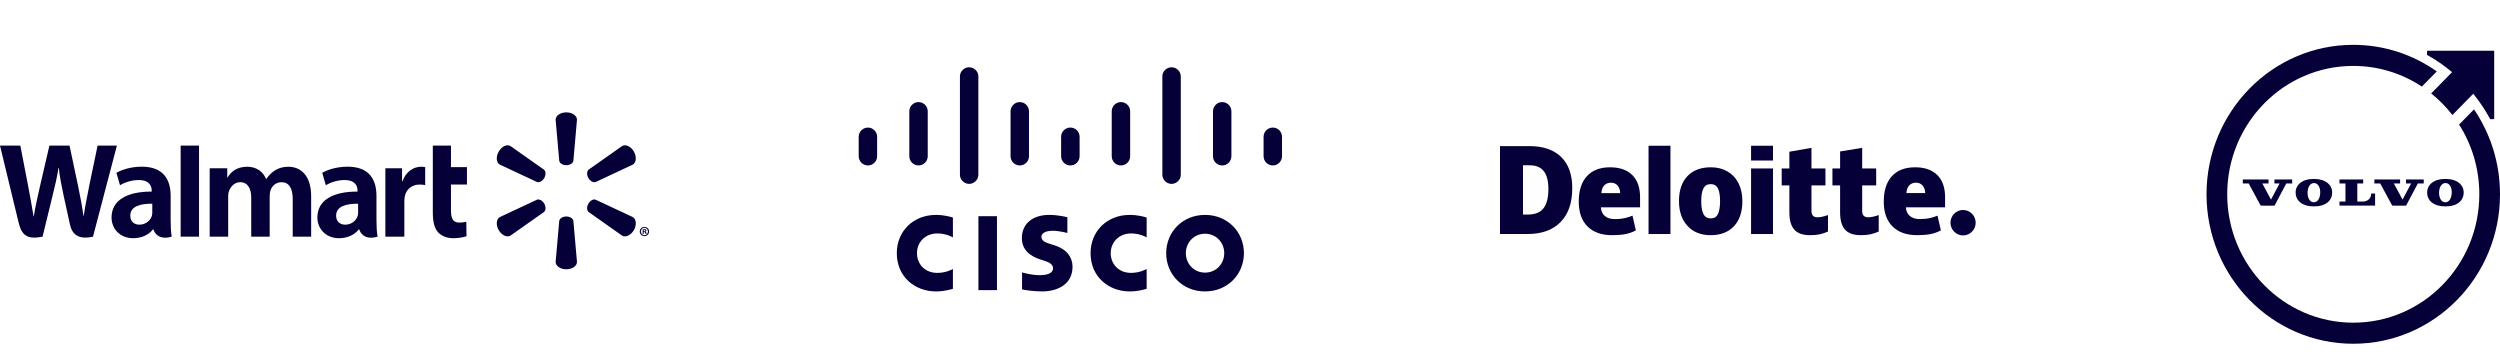 <svg width="230" height="33" viewBox="0 0 230 33" fill="none" xmlns="http://www.w3.org/2000/svg">
<path d="M34.635 18.02C34.635 16.594 34.03 15.335 31.983 15.335C30.932 15.335 30.098 15.636 29.646 15.9L29.977 17.044C30.394 16.781 31.058 16.564 31.686 16.564C32.722 16.562 32.892 17.154 32.892 17.534V17.625C30.629 17.621 29.199 18.41 29.199 20.015C29.199 20.996 29.925 21.915 31.194 21.915C31.969 21.915 32.623 21.6 33.014 21.102H33.052C33.052 21.102 33.309 22.19 34.734 21.774C34.662 21.319 34.635 20.839 34.635 20.256V18.02ZM32.947 19.526C32.947 19.641 32.938 19.76 32.904 19.863C32.774 20.302 32.324 20.669 31.765 20.669C31.293 20.669 30.923 20.4 30.923 19.835C30.923 18.972 31.868 18.734 32.947 18.74" fill="#050038"/>
<path d="M0 13.395C0 13.395 1.478 19.491 1.713 20.478C1.989 21.632 2.485 22.059 3.915 21.775L4.838 17.995C5.072 17.058 5.231 16.387 5.382 15.432H5.407C5.512 16.396 5.663 17.058 5.854 17.998C5.854 17.998 6.231 19.715 6.426 20.614C6.616 21.514 7.152 22.082 8.555 21.775L10.754 13.395H8.979L8.224 17.02C8.024 18.07 7.843 18.897 7.702 19.86H7.676C7.549 18.907 7.387 18.114 7.179 17.085L6.397 13.395H4.546L3.711 16.991C3.474 18.089 3.251 18.97 3.111 19.901H3.087C2.943 19.027 2.748 17.913 2.54 16.857C2.54 16.857 2.045 14.282 1.87 13.395" fill="#050038"/>
<path d="M15.699 18.02C15.699 16.594 15.093 15.335 13.046 15.335C11.998 15.335 11.162 15.636 10.71 15.9L11.042 17.044C11.457 16.781 12.12 16.564 12.75 16.564C13.786 16.562 13.956 17.154 13.956 17.534V17.625C11.694 17.621 10.262 18.41 10.262 20.015C10.262 20.996 10.991 21.915 12.254 21.915C13.036 21.915 13.684 21.6 14.075 21.102H14.115C14.115 21.102 14.374 22.19 15.797 21.774C15.724 21.319 15.699 20.839 15.699 20.256V18.02ZM14.01 19.526C14.01 19.641 14.001 19.76 13.969 19.863C13.837 20.302 13.387 20.669 12.827 20.669C12.358 20.669 11.986 20.4 11.986 19.835C11.986 18.972 12.931 18.734 14.01 18.74" fill="#050038"/>
<path d="M16.62 13.395V21.772H18.31V19.995V13.395H16.62Z" fill="#050038"/>
<path d="M39.819 13.395V19.575C39.819 20.428 39.978 21.023 40.32 21.388C40.62 21.707 41.111 21.916 41.696 21.916C42.198 21.916 42.689 21.818 42.921 21.733L42.9 20.403C42.727 20.443 42.529 20.478 42.256 20.478C41.679 20.478 41.489 20.11 41.489 19.344V16.978H42.96V15.377H41.489V13.395" fill="#050038"/>
<path d="M35.453 15.48V21.774H37.2V18.551C37.2 18.377 37.211 18.227 37.238 18.089C37.368 17.409 37.88 16.979 38.617 16.979C38.822 16.979 38.962 17.002 39.117 17.026V15.376C38.987 15.352 38.898 15.34 38.738 15.34C38.084 15.34 37.344 15.758 37.031 16.669H36.988V15.48" fill="#050038"/>
<path d="M19.291 15.48V21.774H20.992V18.08C20.992 17.906 21.011 17.729 21.072 17.569C21.21 17.195 21.554 16.762 22.105 16.762C22.79 16.762 23.113 17.345 23.113 18.186V21.774H24.811V18.035C24.811 17.872 24.833 17.672 24.881 17.528C25.017 17.103 25.389 16.762 25.903 16.762C26.595 16.762 26.93 17.332 26.93 18.324V21.774H28.626V18.063C28.626 16.113 27.642 15.34 26.525 15.34C26.034 15.34 25.643 15.461 25.292 15.68C24.995 15.864 24.735 16.123 24.501 16.461H24.475C24.207 15.784 23.576 15.34 22.752 15.34C21.695 15.34 21.215 15.878 20.932 16.332H20.907V15.48" fill="#050038"/>
<path d="M52.1 15.197C52.433 15.197 52.714 15.022 52.751 14.796L53.082 11.017C53.082 10.643 52.645 10.337 52.1 10.337C51.551 10.337 51.117 10.643 51.117 11.017L51.451 14.796C51.486 15.022 51.766 15.197 52.1 15.197Z" fill="#050038"/>
<path d="M50.07 16.38C50.235 16.084 50.225 15.757 50.047 15.611L46.958 13.433C46.637 13.244 46.156 13.469 45.881 13.946C45.607 14.422 45.662 14.956 45.977 15.141L49.396 16.74C49.615 16.823 49.901 16.669 50.07 16.377" fill="#050038"/>
<path d="M54.129 16.377C54.303 16.669 54.59 16.822 54.803 16.744L58.222 15.141C58.54 14.952 58.587 14.423 58.319 13.947C58.044 13.47 57.56 13.247 57.24 13.432L54.151 15.608C53.979 15.756 53.967 16.085 54.132 16.38" fill="#050038"/>
<path d="M52.1 19.917C52.433 19.917 52.714 20.093 52.751 20.319L53.082 24.097C53.082 24.471 52.645 24.774 52.1 24.774C51.551 24.774 51.117 24.471 51.117 24.097L51.451 20.319C51.486 20.093 51.766 19.917 52.1 19.917Z" fill="#050038"/>
<path d="M54.129 18.738C54.303 18.445 54.59 18.289 54.803 18.374L58.222 19.974C58.54 20.159 58.587 20.693 58.319 21.169C58.044 21.642 57.56 21.867 57.24 21.682L54.151 19.504C53.979 19.357 53.967 19.029 54.132 18.738" fill="#050038"/>
<path d="M50.07 18.735C50.235 19.03 50.225 19.357 50.047 19.504L46.958 21.679C46.637 21.868 46.156 21.642 45.881 21.169C45.607 20.693 45.662 20.159 45.977 19.974L49.396 18.374C49.615 18.29 49.901 18.445 50.07 18.735Z" fill="#050038"/>
<path d="M59.223 21.351H59.265C59.323 21.351 59.346 21.369 59.353 21.415C59.365 21.467 59.372 21.502 59.384 21.517H59.494C59.485 21.505 59.472 21.477 59.466 21.413C59.453 21.356 59.425 21.325 59.384 21.314V21.303C59.44 21.291 59.472 21.253 59.472 21.207C59.472 21.165 59.453 21.134 59.434 21.115C59.398 21.097 59.362 21.083 59.285 21.083C59.216 21.083 59.166 21.089 59.125 21.099V21.517H59.223V21.351ZM59.225 21.16L59.275 21.153C59.334 21.153 59.365 21.181 59.365 21.219C59.365 21.262 59.323 21.282 59.269 21.282H59.225V21.16ZM59.288 20.877C59.048 20.877 58.857 21.066 58.857 21.297C58.857 21.535 59.048 21.724 59.288 21.724C59.531 21.724 59.715 21.535 59.715 21.297C59.715 21.066 59.531 20.877 59.288 20.877ZM59.288 20.962C59.472 20.962 59.609 21.112 59.609 21.297C59.609 21.484 59.472 21.639 59.288 21.636C59.103 21.636 58.964 21.484 58.964 21.297C58.964 21.112 59.103 20.962 59.285 20.962" fill="#050038"/>
<path d="M79.848 11.736C79.381 11.736 79 12.116 79 12.584V14.369C79 14.84 79.382 15.221 79.848 15.221C80.314 15.221 80.695 14.841 80.695 14.369V12.584C80.695 12.115 80.314 11.736 79.848 11.736ZM82.506 23.291C82.506 25.482 84.19 26.812 86.11 26.812C86.872 26.812 87.454 26.631 87.667 26.57V24.745C87.594 24.786 87.035 25.106 86.233 25.106C85.095 25.106 84.361 24.301 84.361 23.291C84.361 22.28 85.127 21.477 86.233 21.477C87.049 21.477 87.598 21.804 87.667 21.84V20.015C87.507 19.967 86.913 19.771 86.11 19.771C84.032 19.771 82.506 21.261 82.506 23.291ZM89.162 6.188C88.87 6.188 88.612 6.336 88.459 6.562C88.367 6.697 88.314 6.86 88.314 7.036V16.066C88.314 16.243 88.367 16.407 88.459 16.542C88.612 16.768 88.87 16.917 89.162 16.917C89.453 16.917 89.711 16.768 89.864 16.542C89.956 16.406 90.009 16.242 90.009 16.066V7.036C90.009 6.861 89.956 6.698 89.864 6.562C89.711 6.337 89.453 6.188 89.162 6.188ZM103.126 15.221C103.593 15.221 103.974 14.841 103.974 14.369V10.241C103.974 9.773 103.593 9.392 103.126 9.392C102.66 9.392 102.279 9.773 102.279 10.241V14.37C102.279 14.841 102.66 15.221 103.126 15.221ZM110.863 19.771C108.782 19.771 107.289 21.349 107.289 23.291C107.289 25.233 108.781 26.812 110.863 26.812C112.945 26.812 114.44 25.235 114.44 23.291C114.44 21.346 112.945 19.771 110.863 19.771ZM110.863 25.081C109.85 25.081 109.098 24.28 109.098 23.291C109.098 22.302 109.851 21.503 110.863 21.503C111.876 21.503 112.63 22.304 112.63 23.291C112.63 24.279 111.875 25.081 110.863 25.081ZM90.014 26.692H91.721V19.892H90.014V26.692ZM84.504 15.221C84.971 15.221 85.352 14.841 85.352 14.369V10.241C85.352 9.773 84.971 9.392 84.504 9.392C84.038 9.392 83.657 9.773 83.657 10.241V14.37C83.657 14.841 84.038 15.221 84.504 15.221ZM112.441 15.221C112.908 15.221 113.289 14.841 113.289 14.369V10.241C113.289 9.773 112.908 9.392 112.441 9.392C111.974 9.392 111.594 9.773 111.594 10.241V14.37C111.594 14.841 111.974 15.221 112.441 15.221ZM107.784 16.917C108.076 16.917 108.334 16.768 108.486 16.542C108.578 16.406 108.632 16.242 108.632 16.066V7.036C108.632 6.861 108.578 6.698 108.486 6.562C108.334 6.337 108.076 6.188 107.784 6.188C107.492 6.188 107.234 6.337 107.082 6.562C106.99 6.698 106.937 6.861 106.937 7.036V16.066C106.937 16.243 106.99 16.407 107.082 16.542C107.234 16.768 107.492 16.917 107.784 16.917ZM117.098 11.735C116.631 11.735 116.25 12.115 116.25 12.583V14.368C116.25 14.839 116.631 15.22 117.098 15.22C117.565 15.22 117.946 14.84 117.946 14.368V12.583C117.946 12.114 117.564 11.735 117.098 11.735ZM100.332 23.291C100.332 25.481 102.016 26.812 103.935 26.812C104.698 26.812 105.28 26.63 105.492 26.57V24.744C105.419 24.785 104.861 25.105 104.058 25.105C102.92 25.105 102.187 24.301 102.187 23.29C102.187 22.279 102.952 21.477 104.058 21.477C104.874 21.477 105.424 21.803 105.492 21.839V20.014C105.332 19.966 104.738 19.771 103.935 19.771C101.857 19.771 100.332 21.26 100.332 23.291ZM98.476 11.735C98.476 11.735 98.474 11.735 98.474 11.735C98.473 11.735 98.472 11.735 98.471 11.735C98.004 11.735 97.623 12.115 97.623 12.583V14.368C97.623 14.839 98.005 15.22 98.471 15.22C98.472 15.22 98.473 15.22 98.474 15.22C98.474 15.22 98.475 15.22 98.476 15.22C98.943 15.22 99.324 14.84 99.324 14.368V12.583C99.324 12.114 98.942 11.735 98.476 11.735ZM94.667 14.369V10.241C94.667 9.773 94.286 9.392 93.819 9.392C93.353 9.392 92.972 9.773 92.972 10.241V14.37C92.972 14.841 93.353 15.221 93.819 15.221C94.286 15.221 94.667 14.841 94.667 14.369ZM97.061 22.585L96.59 22.435C96.309 22.346 95.807 22.201 95.807 21.788C95.807 21.461 96.179 21.23 96.864 21.23C97.454 21.23 98.173 21.43 98.198 21.438V19.987C98.147 19.973 97.365 19.77 96.533 19.77C94.959 19.77 94.012 20.624 94.012 21.896C94.012 23.021 94.805 23.583 95.756 23.885C95.862 23.92 96.017 23.968 96.12 24.003C96.544 24.137 96.882 24.336 96.882 24.68C96.882 25.065 96.491 25.315 95.642 25.315C94.895 25.315 94.18 25.101 94.029 25.062V26.627C94.113 26.645 94.964 26.812 95.872 26.812C97.179 26.812 98.673 26.239 98.673 24.531C98.673 23.703 98.168 22.94 97.06 22.585H97.061Z" fill="#050038"/>
<path d="M179.443 20.49C179.443 19.844 179.963 19.32 180.603 19.32C181.243 19.32 181.762 19.844 181.762 20.49C181.762 21.135 181.243 21.659 180.603 21.659C179.963 21.659 179.443 21.135 179.443 20.49Z" fill="#050038"/>
<path d="M142.452 17.392C142.452 16.651 142.31 16.101 142.026 15.743C141.741 15.386 141.311 15.207 140.732 15.207H140.116V19.737H140.587C141.23 19.737 141.702 19.545 142.002 19.159C142.301 18.774 142.452 18.185 142.452 17.392ZM144.648 17.314C144.648 18.664 144.288 19.704 143.569 20.434C142.849 21.164 141.837 21.529 140.534 21.529H138V13.442H140.71C141.968 13.442 142.938 13.774 143.622 14.438C144.306 15.102 144.648 16.06 144.648 17.314Z" fill="#050038"/>
<path d="M171.867 19.991C172.139 19.991 172.463 19.921 172.842 19.783V21.301C172.57 21.421 172.311 21.508 172.066 21.558C171.82 21.61 171.532 21.636 171.202 21.636C170.525 21.636 170.037 21.465 169.738 21.122C169.439 20.779 169.289 20.254 169.289 19.544V17.057H168.583V15.498H169.289V13.934L171.321 13.601V15.498H172.608V17.057H171.321V19.405C171.321 19.796 171.503 19.991 171.867 19.991Z" fill="#050038"/>
<path d="M175.386 17.765C175.413 17.435 175.507 17.193 175.666 17.039C175.827 16.884 176.025 16.807 176.262 16.807C176.52 16.807 176.726 16.894 176.878 17.068C177.031 17.242 177.111 17.474 177.118 17.765H175.386ZM178.229 16.102C177.75 15.628 177.07 15.391 176.19 15.391C175.265 15.391 174.554 15.663 174.055 16.208C173.557 16.753 173.307 17.535 173.307 18.553C173.307 19.54 173.577 20.301 174.115 20.835C174.653 21.369 175.408 21.636 176.381 21.636C176.848 21.636 177.25 21.604 177.587 21.54C177.922 21.477 178.246 21.362 178.561 21.197L178.251 19.838C178.023 19.932 177.805 20.004 177.6 20.052C177.303 20.121 176.977 20.156 176.623 20.156C176.234 20.156 175.928 20.06 175.703 19.869C175.478 19.677 175.358 19.412 175.344 19.075H178.948V18.149C178.948 17.258 178.708 16.575 178.229 16.102Z" fill="#050038"/>
<path d="M151.666 21.53H153.682V13.409H151.666V21.53Z" fill="#050038"/>
<path d="M156.514 18.501C156.514 19.019 156.581 19.413 156.715 19.685C156.849 19.957 157.074 20.092 157.39 20.092C157.703 20.092 157.924 19.957 158.053 19.685C158.182 19.413 158.246 19.019 158.246 18.501C158.246 17.986 158.181 17.597 158.051 17.335C157.92 17.072 157.697 16.94 157.38 16.94C157.071 16.94 156.849 17.071 156.715 17.332C156.581 17.593 156.514 17.982 156.514 18.501ZM160.298 18.501C160.298 19.487 160.042 20.257 159.528 20.808C159.014 21.36 158.295 21.637 157.37 21.637C156.483 21.637 155.777 21.354 155.254 20.79C154.729 20.225 154.467 19.463 154.467 18.501C154.467 17.517 154.724 16.753 155.238 16.208C155.752 15.664 156.473 15.391 157.401 15.391C157.975 15.391 158.482 15.517 158.922 15.769C159.362 16.022 159.702 16.383 159.94 16.853C160.179 17.323 160.298 17.872 160.298 18.501Z" fill="#050038"/>
<path d="M161.099 21.53H163.115V18.422V15.498H161.099V21.53Z" fill="#050038"/>
<path d="M161.099 14.768H163.115V13.409H161.099V14.768Z" fill="#050038"/>
<path d="M167.2 19.991C167.473 19.991 167.797 19.922 168.175 19.783V21.301C167.903 21.422 167.645 21.508 167.399 21.559C167.153 21.611 166.865 21.637 166.535 21.637C165.858 21.637 165.37 21.465 165.071 21.122C164.772 20.78 164.622 20.254 164.622 19.544V17.058H163.916V15.498H164.622V13.958L166.654 13.602V15.498H167.941V17.058H166.654V19.406C166.654 19.796 166.837 19.991 167.2 19.991Z" fill="#050038"/>
<path d="M147.324 17.766C147.351 17.436 147.445 17.194 147.605 17.039C147.765 16.885 147.963 16.808 148.2 16.808C148.458 16.808 148.664 16.894 148.816 17.069C148.97 17.242 149.049 17.475 149.056 17.766H147.324ZM150.167 16.102C149.688 15.629 149.008 15.391 148.128 15.391C147.203 15.391 146.492 15.664 145.994 16.209C145.495 16.753 145.246 17.535 145.246 18.554C145.246 19.54 145.515 20.301 146.053 20.835C146.591 21.369 147.346 21.636 148.319 21.636C148.786 21.636 149.188 21.604 149.525 21.54C149.86 21.477 150.185 21.363 150.499 21.198L150.189 19.838C149.961 19.932 149.743 20.005 149.538 20.052C149.241 20.122 148.916 20.157 148.561 20.157C148.173 20.157 147.866 20.061 147.641 19.869C147.416 19.677 147.296 19.413 147.283 19.076H150.886V18.149C150.886 17.258 150.647 16.576 150.167 16.102Z" fill="#050038"/>
<path d="M215.232 18.917H218.509V17.803H218.149C218.149 18.229 217.843 18.543 217.375 18.543H216.871V16.88H217.415V16.511H215.232V16.88H215.782V18.543H215.232V18.916V18.917Z" fill="#050038"/>
<path d="M220.085 18.918L221.359 18.92L222.441 16.881H222.984V16.511H221.352V16.881H221.824L221.035 18.364L220.236 16.881H220.809V16.511H218.442L218.441 16.881H218.983L220.085 18.918Z" fill="#050038"/>
<path d="M208.706 16.511H206.339L206.338 16.881H206.88L207.982 18.918L209.256 18.92L210.338 16.881H210.881V16.511H209.249V16.881H209.72L208.932 18.364L208.134 16.881H208.706V16.511Z" fill="#050038"/>
<path d="M211.198 17.717C211.198 18.425 211.759 18.989 212.883 18.989C214.006 18.989 214.561 18.425 214.561 17.717C214.561 17.018 213.973 16.46 212.875 16.46C211.779 16.46 211.197 17.018 211.197 17.717H211.198ZM213.461 17.723C213.454 18.16 213.276 18.615 212.865 18.608C212.464 18.601 212.288 18.15 212.296 17.702C212.304 17.238 212.522 16.834 212.897 16.84C213.272 16.847 213.47 17.259 213.462 17.723H213.461Z" fill="#050038"/>
<path d="M223.297 17.717C223.297 18.425 223.857 18.989 224.981 18.989C226.105 18.989 226.66 18.425 226.66 17.717C226.66 17.018 226.072 16.46 224.975 16.46C223.879 16.46 223.297 17.018 223.297 17.717ZM224.995 16.84C225.37 16.847 225.568 17.259 225.56 17.723C225.551 18.16 225.374 18.615 224.963 18.608C224.563 18.601 224.387 18.15 224.394 17.702C224.402 17.238 224.62 16.834 224.995 16.84Z" fill="#050038"/>
<path d="M227.609 10.062L226.238 11.459C227.413 13.306 228.097 15.509 228.097 17.875C228.097 24.398 222.904 29.686 216.5 29.686C210.096 29.686 204.903 24.398 204.903 17.875C204.903 11.352 210.096 6.064 216.5 6.064C218.828 6.064 220.995 6.762 222.812 7.966L224.184 6.569C222.003 5.029 219.355 4.125 216.5 4.125C209.045 4.125 203 10.28 203 17.875C203 25.468 209.043 31.625 216.5 31.625C223.955 31.625 230 25.47 230 17.875C230 14.973 229.116 12.281 227.61 10.062H227.609Z" fill="#050038"/>
<path d="M223.29 4.667V5.053C224.109 5.504 224.878 6.038 225.592 6.637L223.669 8.596C224.394 9.176 225.049 9.843 225.62 10.581L227.541 8.624C228.13 9.352 228.654 10.137 229.098 10.96H229.467V4.667H223.288H223.29Z" fill="#050038"/>
</svg>
